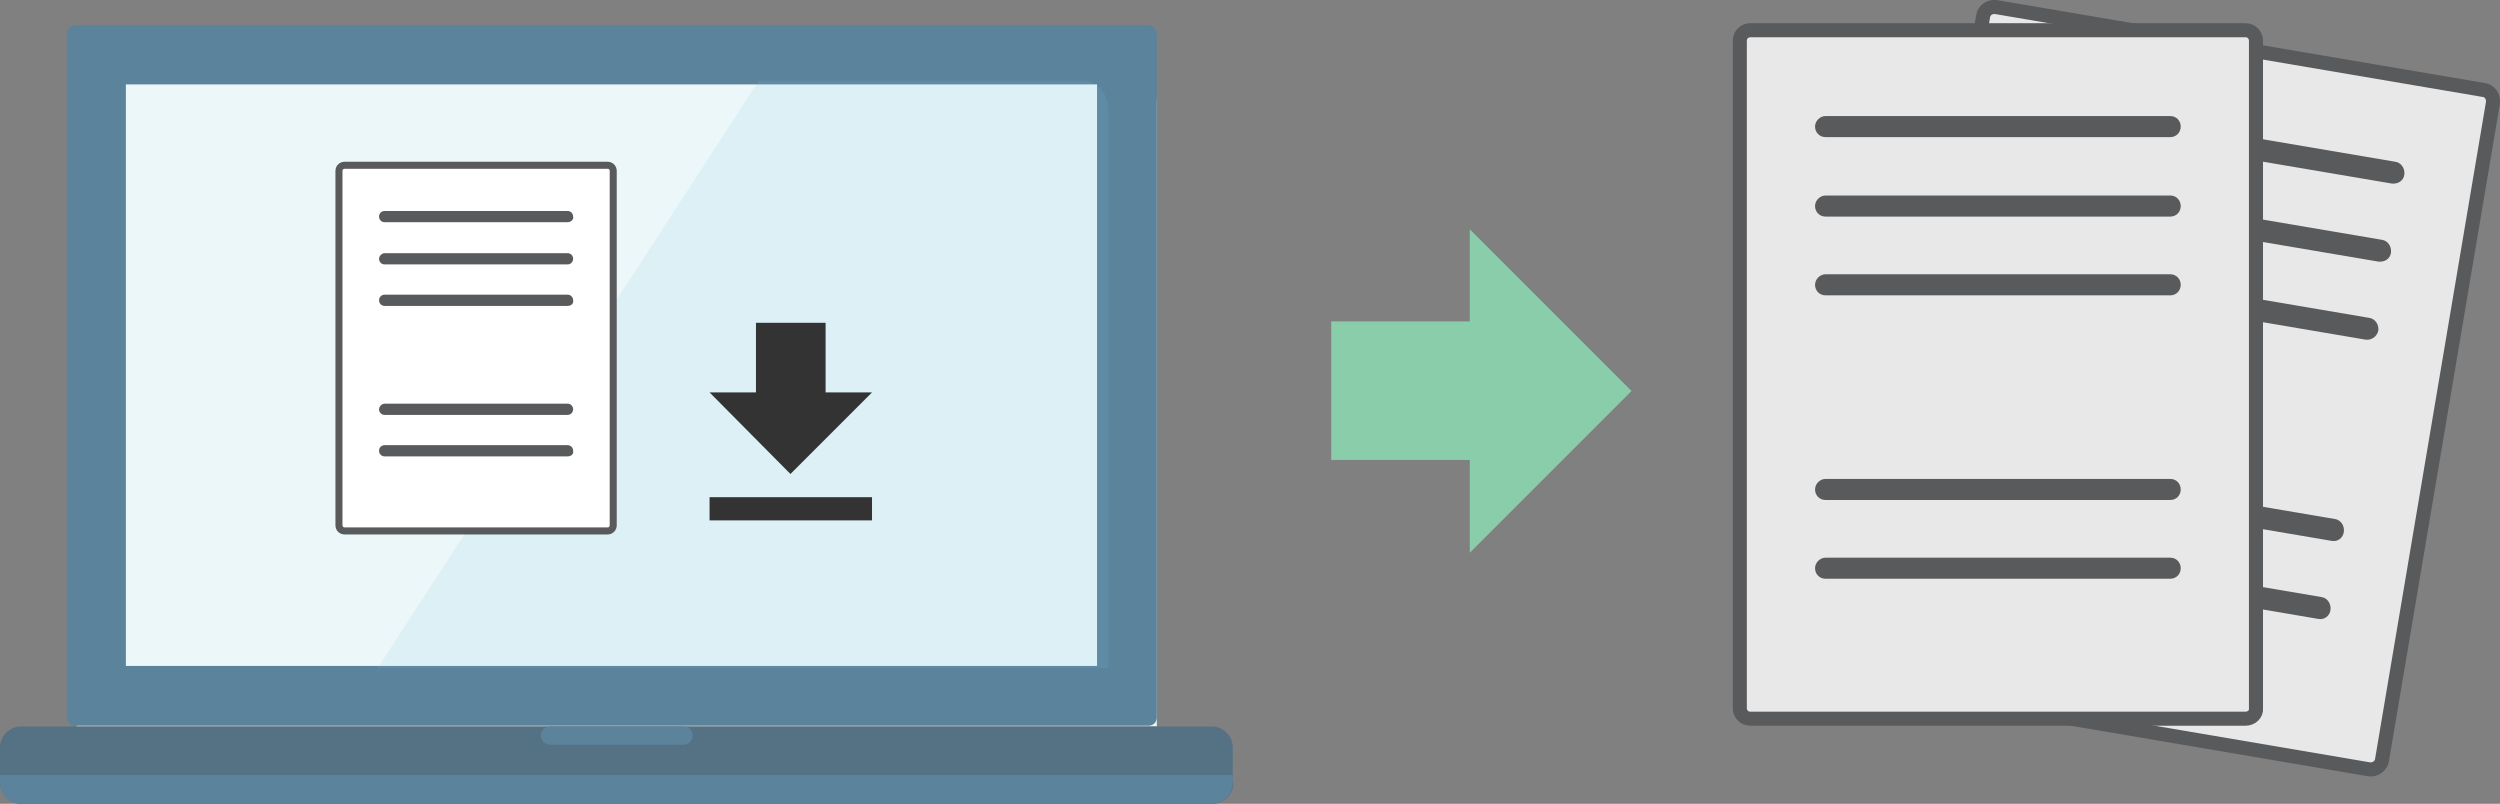 <?xml version="1.0" encoding="utf-8"?>
<!-- Generator: Adobe Illustrator 19.2.1, SVG Export Plug-In . SVG Version: 6.00 Build 0)  -->
<svg version="1.1" id="Layer_1" xmlns="http://www.w3.org/2000/svg" xmlns:xlink="http://www.w3.org/1999/xlink" x="0px" y="0px"
	 viewBox="0 0 355.5 114.3" style="enable-background:new 0 0 355.5 114.3;" xml:space="preserve">
<rect x="0" y="0" width="355.5" height="114.3" fill="#808080" stroke="none"/>
<style type="text/css">
	.st0{fill:#EBF7F8;}
	.st1{fill:#547283;}
	.st2{fill:#5C839C;}
	.st3{opacity:0.13;fill:#80C6EC;}
	.st4{fill:#FFFFFF;stroke:#595A5C;stroke-miterlimit:10;}
	.st5{fill:#595A5C;}
	.st6{fill:#E8E8E8;stroke:#595A5C;stroke-width:2;stroke-miterlimit:10;}
	.st7{fill:#8ACDAA;}
	.st8{fill:#333333;}
</style>
<g>
	<g>
		<g>
			<path class="st0" d="M164.5,103.2V14.9c0-2.5-1.9-4.6-4.2-4.6H15.1c-2.3,0-4.2,2-4.2,4.6v88.4H164.5z"/>
		</g>
		<path class="st1" d="M175.4,111.3c0,1.7-1.4,3-3,3H3c-1.7,0-3-1.4-3-3v-5c0-1.7,1.4-3,3-3h169.3c1.7,0,3,1.4,3,3V111.3z"/>
		<path class="st2" d="M98.5,104.6c0,0.7-0.6,1.3-1.3,1.3H78.2c-0.7,0-1.3-0.6-1.3-1.3l0,0c0-0.7,0.6-1.3,1.3-1.3h18.9
			C97.9,103.2,98.5,103.8,98.5,104.6L98.5,104.6z"/>
		<path class="st2" d="M0,111.3c0,1.7,1.4,3,3,3h169.3c1.7,0,3-1.4,3-3v-1.1H0V111.3z"/>
		<path class="st2" d="M156,12v82.7H17.9V12H156 M163.3,3.6H10.7c-0.7,0-1.2,0.5-1.2,1.2V102c0,0.7,0.5,1.2,1.2,1.2h152.6
			c0.7,0,1.2-0.5,1.2-1.2V4.8C164.5,4.1,164,3.6,163.3,3.6L163.3,3.6z"/>
	</g>
	<path class="st3" d="M154,11.5h-46.1L53.7,95h103.9V15.6C157.6,13.3,156,11.5,154,11.5z"/>
	<g>
		<path class="st4" d="M86.4,75.5H49c-0.5,0-0.8-0.4-0.8-0.8V24.3c0-0.5,0.4-0.8,0.8-0.8h37.4c0.5,0,0.8,0.4,0.8,0.8v50.4
			C87.2,75.1,86.9,75.5,86.4,75.5z"/>
		<path class="st5" d="M80.7,64.9h-26c-0.5,0-0.8-0.4-0.8-0.8c0-0.5,0.4-0.8,0.8-0.8h26c0.5,0,0.8,0.4,0.8,0.8
			C81.6,64.6,81.2,64.9,80.7,64.9z"/>
		<path class="st5" d="M80.7,59h-26c-0.5,0-0.8-0.4-0.8-0.8s0.4-0.8,0.8-0.8h26c0.5,0,0.8,0.4,0.8,0.8S81.2,59,80.7,59z"/>
		<path class="st5" d="M80.7,43.5h-26c-0.5,0-0.8-0.4-0.8-0.8c0-0.5,0.4-0.8,0.8-0.8h26c0.5,0,0.8,0.4,0.8,0.8
			C81.6,43.2,81.2,43.5,80.7,43.5z"/>
		<path class="st5" d="M80.7,37.6h-26c-0.5,0-0.8-0.4-0.8-0.8s0.4-0.8,0.8-0.8h26c0.5,0,0.8,0.4,0.8,0.8S81.2,37.6,80.7,37.6z"/>
		<path class="st5" d="M80.7,31.6h-26c-0.5,0-0.8-0.4-0.8-0.8c0-0.5,0.4-0.8,0.8-0.8h26c0.5,0,0.8,0.4,0.8,0.8
			C81.6,31.2,81.2,31.6,80.7,31.6z"/>
	</g>
	<g>
		<path class="st6" d="M336.9,109.4l-69.4-11.8c-0.8-0.1-1.4-0.9-1.3-1.8L282,2.3c0.1-0.8,0.9-1.4,1.8-1.3l69.4,11.8
			c0.8,0.1,1.4,0.9,1.3,1.8l-15.8,93.6C338.5,109,337.7,109.5,336.9,109.4z"/>
		<path class="st5" d="M329.6,88l-48.3-8.2c-0.8-0.1-1.4-0.9-1.3-1.8c0.1-0.8,0.9-1.4,1.8-1.3l48.3,8.2c0.8,0.1,1.4,0.9,1.3,1.8
			S330.5,88.2,329.6,88z"/>
		<path class="st5" d="M331.5,76.9l-48.3-8.2c-0.8-0.1-1.4-0.9-1.3-1.8s0.9-1.4,1.8-1.3l48.3,8.2c0.8,0.1,1.4,0.9,1.3,1.8
			S332.4,77.1,331.5,76.9z"/>
		<path class="st5" d="M336.4,48.3l-48.3-8.2c-0.8-0.1-1.4-0.9-1.3-1.8c0.1-0.8,0.9-1.4,1.8-1.3l48.3,8.2c0.8,0.1,1.4,0.9,1.3,1.8
			C338,47.9,337.2,48.4,336.4,48.3z"/>
		<path class="st5" d="M338.2,37.2L289.9,29c-0.8-0.1-1.4-0.9-1.3-1.8c0.1-0.8,0.9-1.4,1.8-1.3l48.3,8.2c0.8,0.1,1.4,0.9,1.3,1.8
			C339.9,36.8,339.1,37.3,338.2,37.2z"/>
		<path class="st5" d="M340.1,26.1l-48.3-8.2c-0.8-0.1-1.4-0.9-1.3-1.8c0.1-0.8,0.9-1.4,1.8-1.3l48.3,8.2c0.8,0.1,1.4,0.9,1.3,1.8
			S341,26.2,340.1,26.1z"/>
	</g>
	<g>
		<path class="st6" d="M319.3,102.2h-70.4c-0.9,0-1.5-0.7-1.5-1.5V5.8c0-0.9,0.7-1.5,1.5-1.5h70.4c0.9,0,1.5,0.7,1.5,1.5v94.9
			C320.9,101.5,320.2,102.2,319.3,102.2z"/>
		<path class="st5" d="M308.6,82.3h-49c-0.9,0-1.5-0.7-1.5-1.5s0.7-1.5,1.5-1.5h49c0.9,0,1.5,0.7,1.5,1.5S309.5,82.3,308.6,82.3z"/>
		<path class="st5" d="M308.6,71.1h-49c-0.9,0-1.5-0.7-1.5-1.5s0.7-1.5,1.5-1.5h49c0.9,0,1.5,0.7,1.5,1.5S309.5,71.1,308.6,71.1z"/>
		<path class="st5" d="M308.6,42h-49c-0.9,0-1.5-0.7-1.5-1.5s0.7-1.5,1.5-1.5h49c0.9,0,1.5,0.7,1.5,1.5S309.5,42,308.6,42z"/>
		<path class="st5" d="M308.6,30.8h-49c-0.9,0-1.5-0.7-1.5-1.5s0.7-1.5,1.5-1.5h49c0.9,0,1.5,0.7,1.5,1.5S309.5,30.8,308.6,30.8z"/>
		<path class="st5" d="M308.6,19.5h-49c-0.9,0-1.5-0.7-1.5-1.5s0.7-1.5,1.5-1.5h49c0.9,0,1.5,0.7,1.5,1.5S309.5,19.5,308.6,19.5z"/>
	</g>
	<g>
		<g id="file-upload">
			<polygon class="st7" points="189.3,45.7 189.3,65.4 209,65.4 209,78.6 232,55.6 209,32.6 209,45.7 			"/>
		</g>
	</g>
	<g>
		<g id="file-upload_1_">
			<polygon class="st8" points="117.4,45.9 107.5,45.9 107.5,55.8 100.9,55.8 112.4,67.4 124,55.8 117.4,55.8 			"/>
			<rect x="100.9" y="70.7" class="st8" width="23.1" height="3.3"/>
		</g>
	</g>
</g>
<g>
</g>
<g>
</g>
<g>
</g>
<g>
</g>
<g>
</g>
<g>
</g>
</svg>
